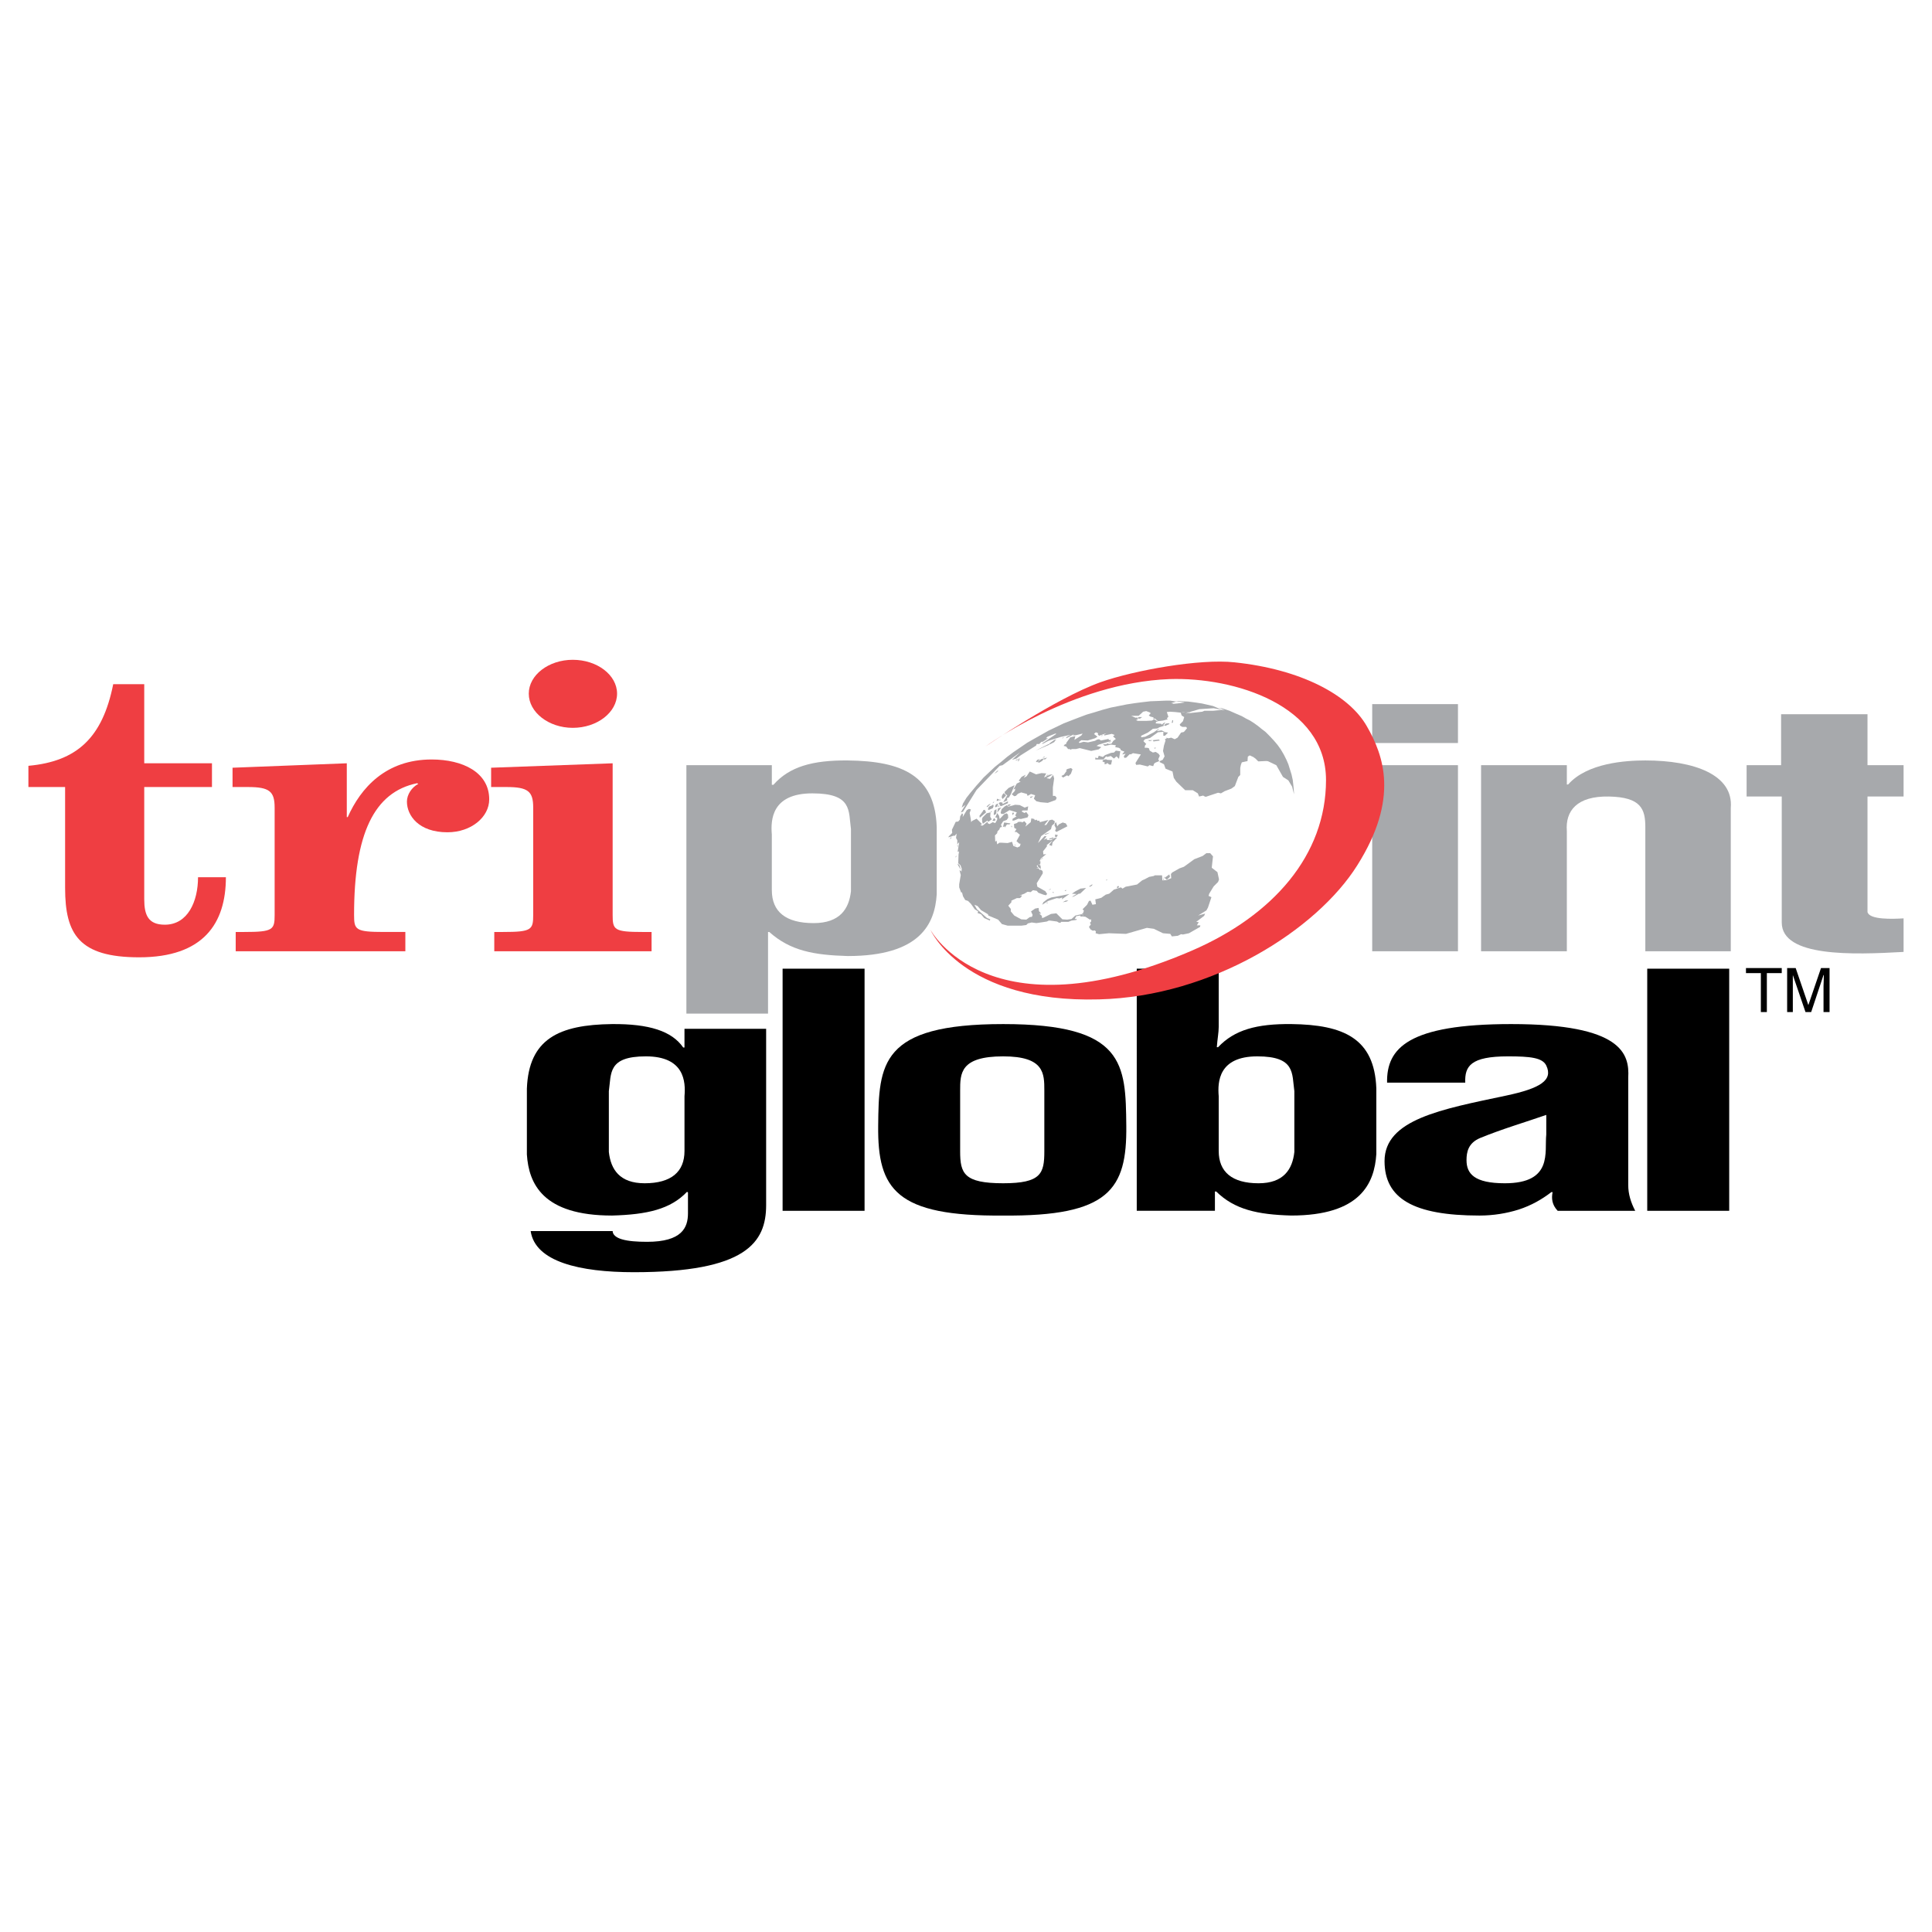 <?xml version="1.0" encoding="utf-8"?>
<!-- Generator: Adobe Illustrator 13.0.0, SVG Export Plug-In . SVG Version: 6.00 Build 14948)  -->
<!DOCTYPE svg PUBLIC "-//W3C//DTD SVG 1.0//EN" "http://www.w3.org/TR/2001/REC-SVG-20010904/DTD/svg10.dtd">
<svg version="1.0" id="Layer_1" xmlns="http://www.w3.org/2000/svg" xmlns:xlink="http://www.w3.org/1999/xlink" x="0px" y="0px"
	 width="192.756px" height="192.756px" viewBox="0 0 192.756 192.756" enable-background="new 0 0 192.756 192.756"
	 xml:space="preserve">
<g>
	<polygon fill-rule="evenodd" clip-rule="evenodd" fill="#FFFFFF" points="0,0 192.756,0 192.756,192.756 0,192.756 0,0 	"/>
	<path fill-rule="evenodd" clip-rule="evenodd" d="M61.124,122.822c0,0.379,0.379,0.663,0.916,0.821
		c0.632,0.189,1.516,0.253,2.526,0.253c3.473,0,4.073-1.421,4.073-2.842v-2.084l-0.095-0.063c-1.642,1.736-3.979,2.273-7.483,2.368
		c-6.915,0-8.305-3.189-8.494-6.094v-6.568c0.189-4.957,3.189-6.378,8.494-6.441c3.694-0.031,5.968,0.695,7.104,2.337h0.126v-1.863
		h8.147v17.588c0,3.726-1.989,6.694-13.199,6.694c-5.399,0-9.852-1.042-10.294-4.105H61.124L61.124,122.822z M64.439,105.393
		c-3.821,0-3.442,1.705-3.694,3.474v6.062c0.189,1.736,1.074,3.126,3.568,3.126c2.652,0,3.979-1.137,3.979-3.221v-5.463
		C68.417,107.919,68.291,105.393,64.439,105.393L64.439,105.393z"/>
	<polygon fill-rule="evenodd" clip-rule="evenodd" points="78.08,120.802 78.08,96.646 86.258,96.646 86.258,120.802 78.08,120.802 
			"/>
	<path fill-rule="evenodd" clip-rule="evenodd" d="M87.616,112.34c0.063-6.189,0.189-10.168,12.472-10.168
		c12.157,0,12.22,3.979,12.283,10.168c0.063,6.314-1.705,9.03-12.283,8.936C89.384,121.37,87.553,118.654,87.616,112.34
		L87.616,112.34z M95.794,114.865c0,2.211,0.379,3.189,4.294,3.189c3.789,0,4.105-0.979,4.105-3.189v-6.062
		c0-1.705,0-3.41-4.105-3.41c-4.294,0-4.294,1.705-4.294,3.41V114.865L95.794,114.865z"/>
	<path fill-rule="evenodd" clip-rule="evenodd" d="M113.413,96.646h8.178v5.81c0,0.568-0.126,1.169-0.189,2.021h0.127
		c1.642-1.737,3.852-2.337,7.294-2.306c5.272,0.063,8.305,1.453,8.493,6.41v6.567c-0.188,2.905-1.578,6.126-8.493,6.126
		c-3.379-0.095-5.652-0.6-7.483-2.399h-0.127v1.926h-7.799V96.646L113.413,96.646z M121.591,114.834
		c0,2.084,1.326,3.221,3.979,3.221c2.495,0,3.379-1.39,3.568-3.126v-6.062c-0.253-1.769,0.126-3.474-3.694-3.474
		c-3.853,0-3.979,2.526-3.853,3.979V114.834L121.591,114.834z"/>
	<path fill-rule="evenodd" clip-rule="evenodd" d="M155.409,120.802c-0.568-0.6-0.632-1.231-0.506-1.863h-0.126
		c-0.947,0.727-1.989,1.326-3.252,1.737c-1.2,0.379-2.526,0.6-3.916,0.6c-6.599,0-9.473-1.705-9.473-5.431
		c0-4.168,5.715-5.179,12.125-6.536c3.442-0.727,4.705-1.548,4.011-3c-0.379-0.789-1.61-0.916-3.821-0.916
		c-3.726,0-4.325,0.979-4.263,2.621h-7.799c-0.063-3.442,2.115-5.842,12.378-5.842c11.114,0,11.809,3,11.683,5.337v10.735
		c0,0.884,0.253,1.705,0.694,2.558H155.409L155.409,120.802z M154.272,111.234c-1.989,0.694-4.452,1.421-6.6,2.305
		c-1.2,0.506-1.357,1.421-1.357,2.211c0,1.357,0.789,2.305,3.82,2.305c4.831,0,3.947-3.126,4.137-4.862V111.234L154.272,111.234z"/>
	<polygon fill-rule="evenodd" clip-rule="evenodd" points="164.345,120.802 164.345,96.646 172.523,96.646 172.523,120.802 
		164.345,120.802 	"/>
	<polygon fill-rule="evenodd" clip-rule="evenodd" fill="#FFFFFF" points="124.37,71.702 124.875,72.017 125.38,72.333 
		125.854,72.712 126.296,73.059 126.738,73.47 127.117,73.88 127.464,74.322 127.78,74.764 128.064,75.238 128.316,75.743 
		128.538,76.248 128.695,76.754 128.854,77.259 128.98,77.827 129.043,78.364 129.106,78.933 129.106,79.5 129.074,80.069 
		129.012,80.637 128.917,81.237 128.759,81.837 128.601,82.437 128.38,83.037 128.159,83.605 127.875,84.206 127.559,84.806 
		127.212,85.405 126.833,86.005 126.454,86.574 126.012,87.142 125.538,87.71 125.064,88.279 124.527,88.815 123.991,89.352 
		123.423,89.857 122.822,90.363 122.191,90.868 121.56,91.342 120.896,91.815 120.202,92.257 119.507,92.699 118.812,93.078 
		118.055,93.489 117.328,93.836 116.57,94.184 115.781,94.531 115.023,94.815 114.234,95.099 113.444,95.352 112.655,95.573 
		111.866,95.794 111.076,95.952 110.256,96.109 109.466,96.236 108.677,96.362 107.888,96.425 107.098,96.457 106.34,96.488 
		105.582,96.488 104.824,96.457 104.098,96.394 103.372,96.299 102.678,96.204 101.982,96.046 101.319,95.888 100.656,95.699 
		100.057,95.478 99.425,95.257 98.856,94.973 98.288,94.688 97.814,94.373 97.31,94.057 96.836,93.709 96.394,93.331 95.952,92.92 
		95.604,92.51 95.257,92.068 94.91,91.625 94.625,91.152 94.373,90.679 94.152,90.173 93.994,89.637 93.836,89.131 93.709,88.595 
		93.647,88.026 93.615,87.458 93.615,86.89 93.647,86.321 93.678,85.753 93.805,85.153 93.931,84.553 94.089,83.953 94.31,83.384 
		94.562,82.785 94.815,82.185 95.131,81.585 95.478,80.985 95.857,80.417 96.268,79.816 96.678,79.248 97.151,78.68 97.656,78.143 
		98.13,77.575 98.667,77.069 99.235,76.533 99.867,76.027 100.467,75.522 101.099,75.049 101.762,74.575 102.456,74.133 
		103.151,73.722 103.877,73.312 104.604,72.901 105.361,72.554 106.087,72.207 106.846,71.891 107.666,71.575 108.424,71.291 
		109.214,71.039 110.003,70.817 110.824,70.596 111.613,70.438 112.402,70.28 113.224,70.154 113.95,70.06 114.771,69.965 
		115.561,69.933 116.318,69.902 117.076,69.902 117.834,69.933 118.56,69.997 119.286,70.091 119.98,70.218 120.676,70.344 
		121.339,70.501 122.002,70.691 122.633,70.912 123.233,71.165 123.802,71.417 124.37,71.702 	"/>
	<path fill-rule="evenodd" clip-rule="evenodd" fill="#A7A9AC" d="M77.006,78.301h0.158c1.579-1.8,3.884-2.463,7.42-2.431
		c5.526,0.063,8.683,1.547,8.873,6.631v6.726c-0.189,2.937-1.642,6.157-8.873,6.157c-3.347-0.095-5.715-0.505-7.831-2.4h-0.126
		v8.146h-8.146V76.343h8.525V78.301L77.006,78.301z M77.006,88.815c0,2.147,1.389,3.284,4.168,3.284c2.621,0,3.537-1.42,3.726-3.189
		v-6.188c-0.253-1.832,0.158-3.568-3.853-3.568c-4.042,0-4.168,2.621-4.042,4.105V88.815L77.006,88.815z"/>
	<path fill-rule="evenodd" clip-rule="evenodd" fill="#A7A9AC" d="M136.905,94.91V76.343h8.557V94.91H136.905L136.905,94.91z
		 M136.905,74.133v-3.884h8.557v3.884H136.905L136.905,74.133z"/>
	<path fill-rule="evenodd" clip-rule="evenodd" fill="#A7A9AC" d="M156.324,78.27h0.127c1.895-2.147,5.715-2.4,7.704-2.4
		c4.862,0,8.81,1.42,8.525,4.736V94.91h-8.525V82.532c0-1.8-0.41-3-3.631-3.063c-3.221-0.062-4.357,1.453-4.2,3.442V94.91h-8.557
		V76.343h8.557V78.27L156.324,78.27z"/>
	<path fill-rule="evenodd" clip-rule="evenodd" fill="#A7A9AC" d="M189.921,94.973c-5.052,0.284-12.156,0.537-12.156-2.937V79.469
		h-3.505v-3.125h3.441v-5.084h8.62v5.084h3.6v3.125h-3.6v11.525c0.189,0.79,2.558,0.695,3.6,0.631V94.973L189.921,94.973z"/>
	<path fill-rule="evenodd" clip-rule="evenodd" fill="#EF3E42" d="M2.834,78.522v-2.116c4.831-0.442,7.389-2.779,8.462-8.146h3.095
		v7.894h6.757v2.369h-6.757v11.209c0,1.579,0.41,2.526,2.052,2.526c2.305,0,3.315-2.337,3.315-4.736h2.779
		c0,4.61-2.242,7.989-8.652,7.989c-6,0-7.389-2.305-7.389-6.915V78.522H2.834L2.834,78.522z"/>
	<path fill-rule="evenodd" clip-rule="evenodd" fill="#EF3E42" d="M27.4,80.574c0-1.61-0.505-2.052-2.652-2.052h-1.547v-1.926
		L34.6,76.153v5.368h0.094c1.295-2.905,3.79-5.747,8.368-5.747c3.126,0,5.747,1.294,5.747,3.979c0,1.768-1.8,3.284-4.168,3.284
		c-2.874,0-4.042-1.673-4.042-3.062c0-0.695,0.474-1.421,1.137-1.769l-0.126-0.063c-4.294,0.884-6.284,5.052-6.284,13.135
		c0,1.484,0.126,1.705,3,1.705h2.116v1.926H23.517v-1.926h0.853c2.873,0,3.031-0.221,3.031-1.705V80.574L27.4,80.574z"/>
	<path fill-rule="evenodd" clip-rule="evenodd" fill="#EF3E42" d="M49.314,92.983h0.884c2.842,0,3-0.221,3-1.705V80.574
		c0-1.61-0.505-2.052-2.652-2.052h-1.547v-1.926l12.125-0.442v15.125c0,1.484,0.126,1.705,3,1.705h0.884v1.926H49.314V92.983
		L49.314,92.983z M57.145,65.828c2.431,0,4.42,1.516,4.42,3.379s-1.989,3.41-4.42,3.41c-2.4,0-4.389-1.547-4.389-3.41
		S54.745,65.828,57.145,65.828L57.145,65.828z"/>
	<path fill-rule="evenodd" clip-rule="evenodd" fill="#EF3E42" d="M92.826,92.763c0,0,3.221,7.325,16.83,6.946
		c11.336-0.284,21.756-6.978,25.767-13.388c4.199-6.663,2.62-10.957,0.946-13.862c-1.768-3.125-6.567-5.683-13.198-6.378
		c-3.441-0.379-10.01,0.79-13.388,1.989c-4.484,1.61-11.462,6.41-11.462,6.41s8.588-6.347,18.345-6.726
		c6.505-0.221,15.631,2.621,15.631,10.073c0,7.483-5.273,13.515-13.389,17.019C98.636,103.593,92.826,92.763,92.826,92.763
		L92.826,92.763z"/>
	<polygon fill-rule="evenodd" clip-rule="evenodd" fill="#A7A9AC" points="113.918,71.133 114.045,71.007 114.36,70.944 
		114.771,71.102 114.771,71.228 114.613,71.354 114.739,71.48 115.087,71.575 115.087,71.765 115.213,71.67 115.528,71.954 
		116.034,71.891 116.508,71.765 116.413,71.67 116.57,71.512 116.413,71.039 116.729,71.007 117.233,71.039 117.802,71.102 
		118.275,71.007 118.687,71.039 119.665,70.754 121.086,70.66 121.907,70.817 121.022,70.438 119.918,70.186 119.696,70.154 
		119.286,70.091 118.56,69.997 117.834,69.965 117.581,69.933 117.455,69.933 117.266,69.933 118.055,70.06 118.118,70.06 
		118.181,70.091 117.455,70.186 117.076,70.218 117.013,70.186 116.854,70.154 117.36,69.997 116.76,69.902 116.665,69.902 
		116.318,69.902 115.592,69.933 114.771,69.965 113.95,70.06 113.224,70.154 112.402,70.28 111.613,70.438 110.824,70.596 
		110.003,70.817 109.182,71.07 108.424,71.291 107.666,71.575 106.846,71.891 106.119,72.175 105.267,72.585 104.604,72.901 
		103.877,73.312 103.151,73.722 102.487,74.101 101.793,74.575 101.099,75.049 100.467,75.522 99.867,76.027 99.235,76.533 
		98.667,77.069 98.13,77.575 97.688,78.08 97.404,78.396 96.772,79.153 96.425,79.595 96.078,80.164 95.952,80.574 96.331,80.29 
		95.857,81.048 96.078,80.985 97.436,78.806 99.74,76.406 100.025,76.343 101.793,75.049 100.973,75.806 101.414,75.68 
		101.825,75.364 103.372,74.385 103.435,74.228 103.688,74.228 103.909,74.007 104.035,74.007 104.571,73.659 104.351,73.659 
		104.509,73.501 105.298,73.186 105.393,73.217 103.94,74.196 104.066,74.196 104.604,73.912 105.804,73.533 106.813,73.312 
		106.403,73.533 106.372,73.659 107.161,73.249 107.035,73.375 107.382,73.343 108.014,73.186 107.888,73.375 107.192,73.817 
		107.287,73.438 106.782,73.564 106.372,74.133 106.403,74.196 106.214,74.291 106.119,74.417 106.372,74.48 106.562,74.733 
		107.351,74.733 107.729,74.638 108.866,74.922 109.624,74.764 109.877,74.543 109.403,74.417 109.624,74.291 110.792,73.943 
		110.824,73.817 110.635,73.849 110.603,73.722 109.845,73.88 109.655,73.754 109.466,73.786 109.245,73.912 108.551,74.069 
		108.108,74.007 107.698,74.133 107.635,74.038 107.888,73.849 108.519,73.88 109.245,73.659 109.498,73.501 109.214,73.28 
		109.15,73.217 109.34,73.059 109.561,73.154 109.529,73.28 109.655,73.407 110.098,73.249 110.382,73.154 110.129,73.312 
		110.192,73.375 110.635,73.28 110.919,73.217 111.171,73.312 111.203,73.343 111.045,73.47 111.329,73.722 111.076,73.912 
		110.887,74.196 110.635,74.228 110.477,74.165 110.382,74.259 110.034,74.259 110.224,74.417 110.855,74.291 111.329,74.354 
		111.266,74.543 111.613,74.606 111.771,74.701 111.803,74.764 111.834,74.859 112.182,74.985 111.961,75.27 112.308,75.206 
		112.118,75.459 112.182,75.617 112.371,75.585 112.719,75.238 112.813,75.27 113.034,75.144 113.823,75.27 113.287,76.122 
		113.35,76.312 113.729,76.28 114.519,76.469 114.676,76.343 115.055,76.438 115.149,76.186 115.276,76.09 115.655,75.933 
		115.561,75.743 115.718,75.396 115.592,75.206 115.308,75.017 115.023,75.08 114.708,74.891 114.613,74.638 114.424,74.606 
		114.202,74.606 114.234,74.385 114.36,74.228 114.202,74.069 114.076,73.943 114.234,73.754 114.739,73.627 115.528,73.059 
		116.191,72.996 115.876,72.87 115.466,72.933 115.434,72.901 115.655,72.744 115.561,72.744 115.118,73.059 114.266,73.501 
		113.855,73.564 113.855,73.407 114.519,73.091 114.865,72.838 115.023,72.712 115.466,72.68 115.687,72.554 116.097,72.428 
		116.097,72.27 116.286,72.112 116.129,72.112 115.907,72.301 115.845,72.207 115.308,72.175 115.339,72.017 115.528,71.985 
		115.149,71.765 114.929,71.891 114.36,71.922 113.823,71.922 113.508,71.922 113.318,71.828 113.508,71.796 113.477,71.67 
		113.729,71.702 113.95,71.543 113.634,71.543 113.413,71.67 113.477,71.575 113.287,71.607 112.939,71.449 112.845,71.417 
		113.603,71.417 113.918,71.133 	"/>
	<polygon fill-rule="evenodd" clip-rule="evenodd" fill="#A7A9AC" points="118.275,71.007 118.781,71.07 118.244,71.196 
		119.949,71.007 120.17,70.912 121.055,70.912 121.686,70.849 121.907,70.817 122.191,70.88 121.591,70.565 121.56,70.565 
		121.244,70.47 121.56,70.565 122.097,70.723 122.665,70.912 123.233,71.165 123.896,71.449 124.338,71.702 124.718,71.891 
		125.064,72.112 125.507,72.428 125.854,72.712 126.265,73.027 126.706,73.47 127.117,73.912 127.464,74.322 127.78,74.764 
		128.096,75.301 128.349,75.806 128.538,76.248 128.695,76.754 128.854,77.259 128.98,77.827 129.043,78.396 129.074,78.711 
		129.106,79.248 128.917,78.49 128.538,77.858 128.001,77.511 127.338,76.343 126.611,75.996 126.549,75.964 126.422,75.933 
		126.201,75.933 125.538,75.964 125.254,75.68 125.033,75.522 124.686,75.364 124.496,75.491 124.465,75.933 123.896,76.059 
		123.802,76.312 123.77,76.469 123.738,76.627 123.738,77.322 123.549,77.511 123.201,78.427 122.854,78.68 122.191,78.933 
		121.812,79.153 121.528,79.09 120.865,79.311 120.297,79.5 120.139,79.438 120.044,79.375 119.634,79.469 119.507,79.153 
		119.002,78.838 118.244,78.838 117.36,77.985 117.107,77.606 116.981,76.975 116.286,76.69 116.129,76.248 115.687,76.027 
		115.718,75.933 116.002,75.806 116.191,75.459 116.034,74.922 116.129,74.385 116.286,73.88 116.224,73.754 116.413,73.659 
		116.35,73.596 116.57,73.659 116.854,73.596 117.202,73.754 117.486,73.596 117.834,73.091 118.118,73.027 118.434,72.649 
		118.339,72.522 117.96,72.522 117.739,72.396 117.707,72.27 118.023,71.954 118.149,71.543 117.896,71.386 117.802,71.102 
		118.275,71.007 	"/>
	<polygon fill-rule="evenodd" clip-rule="evenodd" fill="#A7A9AC" points="108.014,91.436 108.298,91.468 108.74,91.752 
		108.866,91.721 108.866,91.941 108.74,92.068 108.835,92.226 108.646,92.479 108.803,92.731 109.024,92.857 109.214,92.826 
		109.34,92.92 109.309,93.11 109.655,93.205 110.635,93.11 112.34,93.173 114.424,92.573 115.118,92.667 116.034,93.11 
		116.76,93.173 116.918,93.426 117.518,93.362 117.834,93.205 118.023,93.236 118.623,93.11 119.729,92.479 119.76,92.32 
		119.412,92.32 119.602,92.004 119.35,91.973 120.139,91.373 120.233,91.152 119.539,91.342 120.36,90.836 120.518,90.552 
		120.865,89.51 120.581,89.384 120.644,89.163 121.086,88.437 121.528,87.995 121.623,87.742 121.465,87.016 120.896,86.574 
		121.022,85.437 120.738,85.121 120.36,85.121 119.98,85.405 119.16,85.721 118.118,86.479 117.676,86.637 116.949,87.047 
		116.823,87.205 116.854,87.616 116.381,87.805 115.971,87.836 115.939,87.332 115.213,87.332 115.118,87.395 114.645,87.489 
		114.234,87.71 113.95,87.836 113.444,88.247 112.308,88.468 111.992,88.658 111.834,88.531 111.14,88.752 110.666,89.163 
		110.318,89.258 109.877,89.573 109.276,89.731 109.34,90.205 108.992,90.268 108.835,89.92 108.803,89.857 108.646,89.889 
		108.456,90.268 108.014,90.71 108.14,90.868 108.045,91.121 107.888,91.215 108.077,91.278 108.014,91.436 	"/>
	<polygon fill-rule="evenodd" clip-rule="evenodd" fill="#A7A9AC" points="107.888,91.215 107.287,91.342 106.908,91.689 
		106.467,91.752 105.993,91.721 105.393,91.121 104.856,91.184 104.098,91.562 103.972,91.594 103.94,91.373 103.688,91.152 
		103.877,91.152 103.656,90.899 103.625,90.584 103.277,90.647 102.867,90.931 103.024,91.278 102.961,91.468 102.74,91.5 
		102.393,91.752 101.888,91.721 101.193,91.342 100.846,90.931 100.846,90.679 100.594,90.363 100.909,90.015 100.909,89.857 
		101.445,89.605 101.762,89.605 101.919,89.447 101.951,89.321 101.698,89.352 102.204,89.163 102.52,88.974 102.835,89.005 
		103.056,88.815 103.435,88.878 103.593,89.068 104.098,89.258 104.351,89.321 104.478,89.194 104.288,88.91 103.498,88.468 
		103.435,88.121 104.035,87.142 104.035,86.953 103.972,86.858 103.814,86.763 103.72,86.794 103.625,86.637 103.372,86.605 
		103.593,86.574 103.435,86.416 103.498,86.29 103.593,86.511 103.846,86.7 103.814,86.353 103.593,86.226 103.782,86.258 
		103.814,85.942 103.72,85.911 103.846,85.658 104.383,85.216 104.098,85.248 104.066,84.932 104.319,84.616 104.478,84.395 
		104.414,84.332 105.046,83.827 104.666,84.3 104.951,84.395 105.014,84.047 105.456,83.574 105.203,83.605 104.856,83.827 
		104.445,83.795 104.445,83.637 104.13,83.795 104.414,83.448 104.225,83.416 103.562,84.111 103.877,83.416 104.856,82.722 
		104.951,82.374 105.203,82.153 105.235,81.932 104.982,81.774 104.698,81.837 104.383,82.311 104.193,82.311 104.604,81.806 
		103.751,82.027 103.688,81.869 103.529,81.9 103.403,81.774 103.246,81.837 103.183,81.711 102.898,81.648 102.835,82.027 
		102.299,82.469 102.425,82.185 102.204,81.932 101.951,82.059 101.919,81.995 101.604,81.995 101.445,82.121 101.162,82.216 
		101.193,82.595 101.414,82.722 101.225,83.005 101.414,83.005 101.762,83.29 101.414,83.921 101.698,84.174 101.825,84.174 
		101.762,84.427 101.509,84.553 101.099,84.395 100.973,83.984 100.53,84.111 99.962,84.079 99.709,84.079 99.488,84.237 
		99.425,83.858 99.299,83.984 99.267,83.353 99.488,83.132 99.52,82.942 99.709,82.753 99.772,82.563 99.962,82.5 99.867,82.279 
		100.088,81.932 100.436,81.806 100.594,81.585 100.562,81.269 100.436,81.143 100.183,81.237 99.74,81.711 99.678,81.395 
		99.488,81.111 99.488,81.143 99.299,81.553 99.488,81.585 99.488,81.774 99.299,82.121 99.046,82.027 98.73,82.216 98.572,82.153 
		98.51,81.995 98.036,82.374 97.814,82.342 97.973,82.216 97.436,81.68 96.994,81.9 96.899,82.027 96.836,81.616 96.741,81.111 
		96.868,80.764 96.678,80.701 96.457,80.827 96.046,81.521 96.078,81.237 95.983,81.143 95.794,81.458 95.762,81.774 95.604,81.963 
		95.352,81.995 94.973,82.785 95.004,83.101 94.657,83.448 94.625,83.542 94.941,83.448 95.099,83.384 95.257,83.384 95.446,83.164 
		95.383,83.605 95.51,83.827 95.51,84.269 95.604,84.111 95.699,84.047 95.541,84.995 95.667,84.932 95.667,85.089 95.636,85.216 
		95.604,86.131 95.825,86.321 95.952,86.668 95.92,87.016 95.888,86.89 95.73,86.826 95.857,87.3 95.699,88.216 95.699,88.531 
		95.888,89.037 95.983,89.037 96.078,89.416 96.299,89.794 96.583,89.889 96.868,90.173 97.246,90.71 97.594,90.931 97.53,91.089 
		97.878,91.215 98.193,91.594 98.762,91.847 98.794,91.721 98.478,91.594 97.468,90.71 97.215,90.268 97.53,90.395 97.878,90.805 
		98.572,91.215 98.604,91.342 99.583,91.752 99.962,92.194 100.53,92.352 101.919,92.352 102.393,92.289 102.551,92.131 
		102.93,92.036 103.403,92.099 104.035,92.004 104.445,91.941 104.635,91.847 104.762,91.847 105.456,91.941 105.677,92.068 
		105.866,92.036 105.835,91.973 106.593,91.973 106.908,91.847 107.382,91.784 107.445,91.689 107.224,91.689 107.382,91.405 
		107.792,91.342 107.792,91.436 108.014,91.436 108.077,91.278 107.888,91.215 	"/>
	<polygon fill-rule="evenodd" clip-rule="evenodd" fill="#A7A9AC" points="98.067,80.921 97.72,81.395 97.752,81.585 98.383,81.048 
		98.257,80.795 98.099,80.827 98.067,80.921 	"/>
	<polygon fill-rule="evenodd" clip-rule="evenodd" fill="#A7A9AC" points="98.004,82.027 97.973,81.711 98.036,81.553 
		98.446,81.143 98.825,81.048 98.794,81.49 98.951,81.743 98.604,81.995 98.51,81.869 98.067,82.185 98.004,82.027 	"/>
	<polygon fill-rule="evenodd" clip-rule="evenodd" fill="#A7A9AC" points="98.92,81.048 98.951,80.921 98.825,80.985 98.92,81.048 	
		"/>
	<polygon fill-rule="evenodd" clip-rule="evenodd" fill="#A7A9AC" points="99.141,81.237 99.204,80.858 99.425,80.732 
		99.394,81.174 99.204,81.332 99.141,81.237 	"/>
	<polygon fill-rule="evenodd" clip-rule="evenodd" fill="#A7A9AC" points="99.235,81.68 99.172,81.616 99.015,81.9 99.235,81.9 
		99.33,81.806 99.235,81.68 	"/>
	<polygon fill-rule="evenodd" clip-rule="evenodd" fill="#A7A9AC" points="99.552,80.29 99.488,80.479 99.33,80.543 99.267,80.479 
		99.362,80.258 99.583,80.164 99.552,80.29 	"/>
	<polygon fill-rule="evenodd" clip-rule="evenodd" fill="#A7A9AC" points="99.804,79.848 99.709,79.911 99.772,79.69 99.804,79.848 
			"/>
	<polygon fill-rule="evenodd" clip-rule="evenodd" fill="#A7A9AC" points="99.678,79.753 99.583,79.943 99.552,79.88 99.425,79.911 
		99.488,79.69 99.678,79.753 	"/>
	<polygon fill-rule="evenodd" clip-rule="evenodd" fill="#A7A9AC" points="98.983,80.353 99.077,80.258 99.141,80.417 
		99.046,80.637 98.604,80.827 98.572,80.701 98.667,80.479 98.983,80.353 	"/>
	<polygon fill-rule="evenodd" clip-rule="evenodd" fill="#A7A9AC" points="98.667,80.258 98.856,80.195 98.478,80.543 
		98.446,80.448 98.667,80.258 	"/>
	<polygon fill-rule="evenodd" clip-rule="evenodd" fill="#A7A9AC" points="99.109,80.006 99.204,80.006 99.015,80.164 
		99.109,80.006 	"/>
	<polygon fill-rule="evenodd" clip-rule="evenodd" fill="#A7A9AC" points="99.993,79.311 100.151,79.122 100.372,79.375 
		100.025,79.722 99.931,79.532 99.993,79.311 	"/>
	<polygon fill-rule="evenodd" clip-rule="evenodd" fill="#A7A9AC" points="99.772,80.038 99.646,80.132 99.835,80.448 
		100.562,80.132 100.562,79.943 100.025,80.227 100.025,80.069 99.772,80.038 	"/>
	<polygon fill-rule="evenodd" clip-rule="evenodd" fill="#A7A9AC" points="99.678,80.322 99.646,80.511 99.552,80.448 
		99.678,80.322 	"/>
	<polygon fill-rule="evenodd" clip-rule="evenodd" fill="#A7A9AC" points="99.583,80.637 99.898,80.574 99.488,81.079 
		99.583,80.637 	"/>
	<polygon fill-rule="evenodd" clip-rule="evenodd" fill="#A7A9AC" points="100.183,82.059 100.814,82.153 100.72,82.248 
		100.467,82.248 100.246,82.563 100.214,82.437 100.057,82.532 100.183,82.059 	"/>
	<polygon fill-rule="evenodd" clip-rule="evenodd" fill="#A7A9AC" points="101.004,81.111 101.099,81.048 101.162,81.174 
		101.004,81.332 101.004,81.111 	"/>
	<polygon fill-rule="evenodd" clip-rule="evenodd" fill="#A7A9AC" points="100.088,80.038 100.499,79.848 100.467,79.627 
		100.656,79.564 100.846,79.248 101.225,78.332 100.625,78.617 100.214,79.027 100.309,79.248 100.499,79.343 100.088,80.038 	"/>
	<polygon fill-rule="evenodd" clip-rule="evenodd" fill="#A7A9AC" points="100.656,80.258 100.877,80.258 100.625,80.448 
		100.53,80.322 100.656,80.258 	"/>
	<polygon fill-rule="evenodd" clip-rule="evenodd" fill="#A7A9AC" points="95.573,84.395 95.541,84.521 95.51,84.363 95.541,84.3 
		95.573,84.395 	"/>
	<polygon fill-rule="evenodd" clip-rule="evenodd" fill="#A7A9AC" points="95.446,85.374 95.352,85.563 95.352,85.437 
		95.446,85.374 	"/>
	<polygon fill-rule="evenodd" clip-rule="evenodd" fill="#A7A9AC" points="95.573,86.29 95.541,86.163 95.73,86.321 95.857,86.794 
		95.573,86.29 	"/>
	<polygon fill-rule="evenodd" clip-rule="evenodd" fill="#A7A9AC" points="94.846,83.542 94.941,83.574 94.783,83.731 
		94.846,83.542 	"/>
	<polygon fill-rule="evenodd" clip-rule="evenodd" fill="#A7A9AC" points="100.877,82.406 100.94,82.563 100.973,82.406 
		100.877,82.406 	"/>
	<polygon fill-rule="evenodd" clip-rule="evenodd" fill="#A7A9AC" points="101.162,84.332 101.288,84.269 101.351,84.332 
		101.162,84.332 	"/>
	<polygon fill-rule="evenodd" clip-rule="evenodd" fill="#A7A9AC" points="104.288,83.195 104.762,83.069 104.445,83.227 
		104.193,83.29 104.288,83.195 	"/>
	<polygon fill-rule="evenodd" clip-rule="evenodd" fill="#A7A9AC" points="104.698,83.669 105.108,83.542 105.077,83.669 
		104.666,83.764 104.698,83.669 	"/>
	<polygon fill-rule="evenodd" clip-rule="evenodd" fill="#A7A9AC" points="105.267,83.258 105.267,83.479 105.393,83.542 
		105.551,83.321 105.267,83.258 	"/>
	<polygon fill-rule="evenodd" clip-rule="evenodd" fill="#A7A9AC" points="105.267,82.121 105.203,82.342 105.361,82.658 
		105.267,82.879 105.393,83.005 106.498,82.437 106.34,82.153 106.024,82.059 105.646,82.248 105.487,82.437 105.361,82.027 
		105.267,82.121 	"/>
	<polygon fill-rule="evenodd" clip-rule="evenodd" fill="#A7A9AC" points="102.52,81.553 101.856,81.711 101.604,81.68 
		101.162,81.869 101.004,81.869 101.035,81.68 101.414,81.458 101.288,81.364 101.445,81.048 100.72,80.827 100.12,81.206 
		99.898,81.206 99.835,81.079 99.931,80.732 100.246,80.448 100.467,80.322 100.594,80.479 101.288,80.29 101.73,80.322 
		102.235,80.574 102.583,80.448 102.52,80.858 102.046,80.858 101.919,80.953 102.204,81.111 102.393,81.017 102.614,81.332 
		102.52,81.553 	"/>
	<polygon fill-rule="evenodd" clip-rule="evenodd" fill="#A7A9AC" points="104.066,85.595 103.751,85.879 104.003,85.595 
		104.066,85.595 	"/>
	<polygon fill-rule="evenodd" clip-rule="evenodd" fill="#A7A9AC" points="104.793,88.689 104.856,88.721 104.604,88.815 
		104.793,88.689 	"/>
	<polygon fill-rule="evenodd" clip-rule="evenodd" fill="#A7A9AC" points="105.046,88.974 105.172,89.068 105.014,89.068 
		105.046,88.974 	"/>
	<polygon fill-rule="evenodd" clip-rule="evenodd" fill="#A7A9AC" points="106.214,88.847 106.372,88.784 106.34,88.91 
		106.214,88.847 	"/>
	<polygon fill-rule="evenodd" clip-rule="evenodd" fill="#A7A9AC" points="105.74,89.384 106.688,89.194 105.93,89.731 
		105.993,89.542 105.708,89.637 105.425,89.605 104.571,89.889 103.972,90.268 104.098,90.015 104.509,89.7 104.888,89.542 
		105.74,89.384 	"/>
	<polygon fill-rule="evenodd" clip-rule="evenodd" fill="#A7A9AC" points="104.445,90.015 104.54,90.079 104.445,90.142 
		104.445,90.015 	"/>
	<polygon fill-rule="evenodd" clip-rule="evenodd" fill="#A7A9AC" points="106.309,89.857 106.593,89.826 106.403,89.952 
		106.024,90.015 106.309,89.857 	"/>
	<polygon fill-rule="evenodd" clip-rule="evenodd" fill="#A7A9AC" points="107.761,89.163 108.36,88.595 107.792,88.658 
		107.318,88.91 106.94,89.163 107.414,89.194 106.94,89.479 107.13,89.447 107.635,89.163 107.761,89.163 	"/>
	<polygon fill-rule="evenodd" clip-rule="evenodd" fill="#A7A9AC" points="108.992,88.216 108.961,88.342 108.771,88.468 
		108.646,88.437 108.992,88.216 	"/>
	<polygon fill-rule="evenodd" clip-rule="evenodd" fill="#A7A9AC" points="110.382,87.742 110.382,87.868 110.477,87.742 
		110.382,87.742 	"/>
	<polygon fill-rule="evenodd" clip-rule="evenodd" fill="#A7A9AC" points="111.581,88.374 111.645,88.5 111.487,88.626 
		111.424,88.5 111.581,88.374 	"/>
	<polygon fill-rule="evenodd" clip-rule="evenodd" fill="#A7A9AC" points="116.065,87.521 116.16,87.553 116.255,87.489 
		116.065,87.521 	"/>
	<polygon fill-rule="evenodd" clip-rule="evenodd" fill="#A7A9AC" points="116.665,87.237 116.729,87.489 116.413,87.773 
		116.191,87.584 116.665,87.237 	"/>
	<polygon fill-rule="evenodd" clip-rule="evenodd" fill="#A7A9AC" points="116.16,87.647 116.065,87.805 116.034,87.71 
		116.16,87.647 	"/>
	<polygon fill-rule="evenodd" clip-rule="evenodd" fill="#A7A9AC" points="102.772,79.5 103.088,79.438 102.835,79.627 
		102.772,79.5 	"/>
	<polygon fill-rule="evenodd" clip-rule="evenodd" fill="#A7A9AC" points="104.445,77.322 104.635,77.29 104.414,77.417 
		104.445,77.322 	"/>
	<polygon fill-rule="evenodd" clip-rule="evenodd" fill="#A7A9AC" points="106.846,77.195 106.593,77.448 106.467,77.354 
		106.056,77.575 105.898,77.417 106.15,77.29 106.435,76.88 106.34,76.848 106.498,76.722 106.846,76.627 107.003,76.754 
		106.846,77.195 	"/>
	<polygon fill-rule="evenodd" clip-rule="evenodd" fill="#A7A9AC" points="103.593,76.059 103.498,76.027 103.877,75.743 
		104.478,75.585 104.256,75.775 104.098,75.743 104.003,75.901 103.688,76.09 103.593,76.059 	"/>
	<polygon fill-rule="evenodd" clip-rule="evenodd" fill="#A7A9AC" points="104.003,75.648 104.161,75.491 104.288,75.491 
		104.003,75.648 	"/>
	<polygon fill-rule="evenodd" clip-rule="evenodd" fill="#A7A9AC" points="103.372,75.964 103.498,75.806 103.751,75.743 
		103.498,76.027 103.372,76.027 103.372,75.964 	"/>
	<polygon fill-rule="evenodd" clip-rule="evenodd" fill="#A7A9AC" points="106.719,74.796 106.813,74.701 106.94,74.796 
		106.719,74.796 	"/>
	<polygon fill-rule="evenodd" clip-rule="evenodd" fill="#A7A9AC" points="105.046,79.406 105.267,79.406 105.425,79.595 
		105.33,79.816 104.54,80.101 103.814,80.038 103.403,79.943 103.151,79.69 103.277,79.343 102.867,79.216 102.52,79.406 
		102.456,79.216 101.888,79.059 101.572,79.185 101.351,79.406 101.193,79.438 100.94,79.248 101.257,78.9 101.288,78.68 
		101.099,78.774 101.445,78.174 101.825,77.985 101.636,77.891 101.919,77.511 102.33,77.29 102.141,77.606 102.425,77.448 
		102.74,76.975 103.372,77.259 103.909,77.132 104.383,77.164 104.161,77.575 104.729,77.29 105.046,77.259 104.414,77.638 
		104.762,77.701 105.077,77.322 105.172,77.669 105.046,78.553 105.046,79.09 105.046,79.406 	"/>
	<polygon fill-rule="evenodd" clip-rule="evenodd" fill="#A7A9AC" points="109.276,75.585 109.529,75.648 109.624,75.396 
		110.034,75.522 110.256,75.333 110.855,75.111 111.14,75.08 111.329,74.891 111.771,74.954 111.645,75.712 111.393,75.459 
		111.14,75.68 110.824,75.427 110.477,75.522 110.351,75.459 110.098,75.775 109.276,75.775 109.276,75.585 	"/>
	<polygon fill-rule="evenodd" clip-rule="evenodd" fill="#A7A9AC" points="109.972,75.933 110.098,75.806 110.351,75.743 
		110.445,75.806 110.95,75.838 110.855,76.28 110.666,76.28 110.477,76.122 110.382,76.217 110.192,76.248 110.224,76.059 
		109.972,75.996 110.098,75.964 109.972,75.933 	"/>
	<polygon fill-rule="evenodd" clip-rule="evenodd" fill="#A7A9AC" points="115.149,74.606 115.339,74.606 115.213,74.701 
		115.149,74.606 	"/>
	<polygon fill-rule="evenodd" clip-rule="evenodd" fill="#A7A9AC" points="110.697,74.038 110.571,74.038 110.635,74.007 
		110.919,73.975 110.697,74.069 110.697,74.038 	"/>
	<polygon fill-rule="evenodd" clip-rule="evenodd" fill="#A7A9AC" points="116.949,71.954 116.887,72.112 117.013,72.112 
		117.044,71.859 116.949,71.859 116.949,71.954 	"/>
	<polygon fill-rule="evenodd" clip-rule="evenodd" fill="#A7A9AC" points="116.129,72.333 116.255,72.428 116.665,72.238 
		116.665,72.175 116.381,72.175 116.129,72.333 	"/>
	<polygon fill-rule="evenodd" clip-rule="evenodd" fill="#A7A9AC" points="116.065,73.027 116.539,73.091 116.224,73.407 
		116.065,73.407 116.065,73.027 	"/>
	<polygon fill-rule="evenodd" clip-rule="evenodd" fill="#A7A9AC" points="115.023,73.849 115.623,73.786 115.718,73.88 
		115.087,73.975 115.023,73.849 	"/>
	<polygon fill-rule="evenodd" clip-rule="evenodd" fill="#A7A9AC" points="114.519,73.849 114.992,73.849 114.708,73.943 
		114.519,73.849 	"/>
	<polygon fill-rule="evenodd" clip-rule="evenodd" fill="#A7A9AC" points="101.572,75.964 101.541,75.87 101.793,75.743 
		101.572,75.964 	"/>
	<polygon fill-rule="evenodd" clip-rule="evenodd" fill="#A7A9AC" points="101.667,75.775 101.478,75.838 101.762,75.617 
		101.667,75.775 	"/>
	<polygon fill-rule="evenodd" clip-rule="evenodd" fill="#A7A9AC" points="101.572,75.712 101.414,75.87 101.288,75.87 
		101.604,75.68 101.572,75.712 	"/>
	<polygon fill-rule="evenodd" clip-rule="evenodd" fill="#A7A9AC" points="99.457,77.038 99.204,77.195 99.488,76.912 99.614,76.88 
		99.457,77.038 	"/>
	<polygon fill-rule="evenodd" clip-rule="evenodd" fill="#A7A9AC" points="105.961,73.691 106.024,73.596 106.182,73.564 
		105.961,73.691 	"/>
	<polygon fill-rule="evenodd" clip-rule="evenodd" fill="#A7A9AC" points="104.762,74.259 104.666,74.196 105.235,73.786 
		105.393,73.786 105.203,73.943 105.235,74.007 104.762,74.259 	"/>
	<polygon fill-rule="evenodd" clip-rule="evenodd" fill="#A7A9AC" points="104.635,74.322 103.309,74.891 104.635,74.228 
		104.729,74.259 104.635,74.322 	"/>
	<polygon fill-rule="evenodd" clip-rule="evenodd" fill="#A7A9AC" points="109.877,73.375 109.908,73.438 110.066,73.375 
		109.877,73.375 	"/>
	<polygon fill-rule="evenodd" clip-rule="evenodd" points="174.196,96.583 177.765,96.583 177.765,97.088 176.28,97.088 
		176.28,100.973 175.681,100.973 175.681,97.088 174.196,97.088 174.196,96.583 	"/>
	<path fill-rule="evenodd" clip-rule="evenodd" d="M181.933,100.973v-2.59c0-0.126,0.031-0.694,0.031-1.105h-0.031l-1.231,3.695
		h-0.568l-1.263-3.695l0,0c0,0.411,0,0.979,0,1.105v2.59h-0.568v-4.39h0.852l1.264,3.694l0,0l1.263-3.694h0.853v4.39H181.933
		L181.933,100.973z"/>
</g>
</svg>
